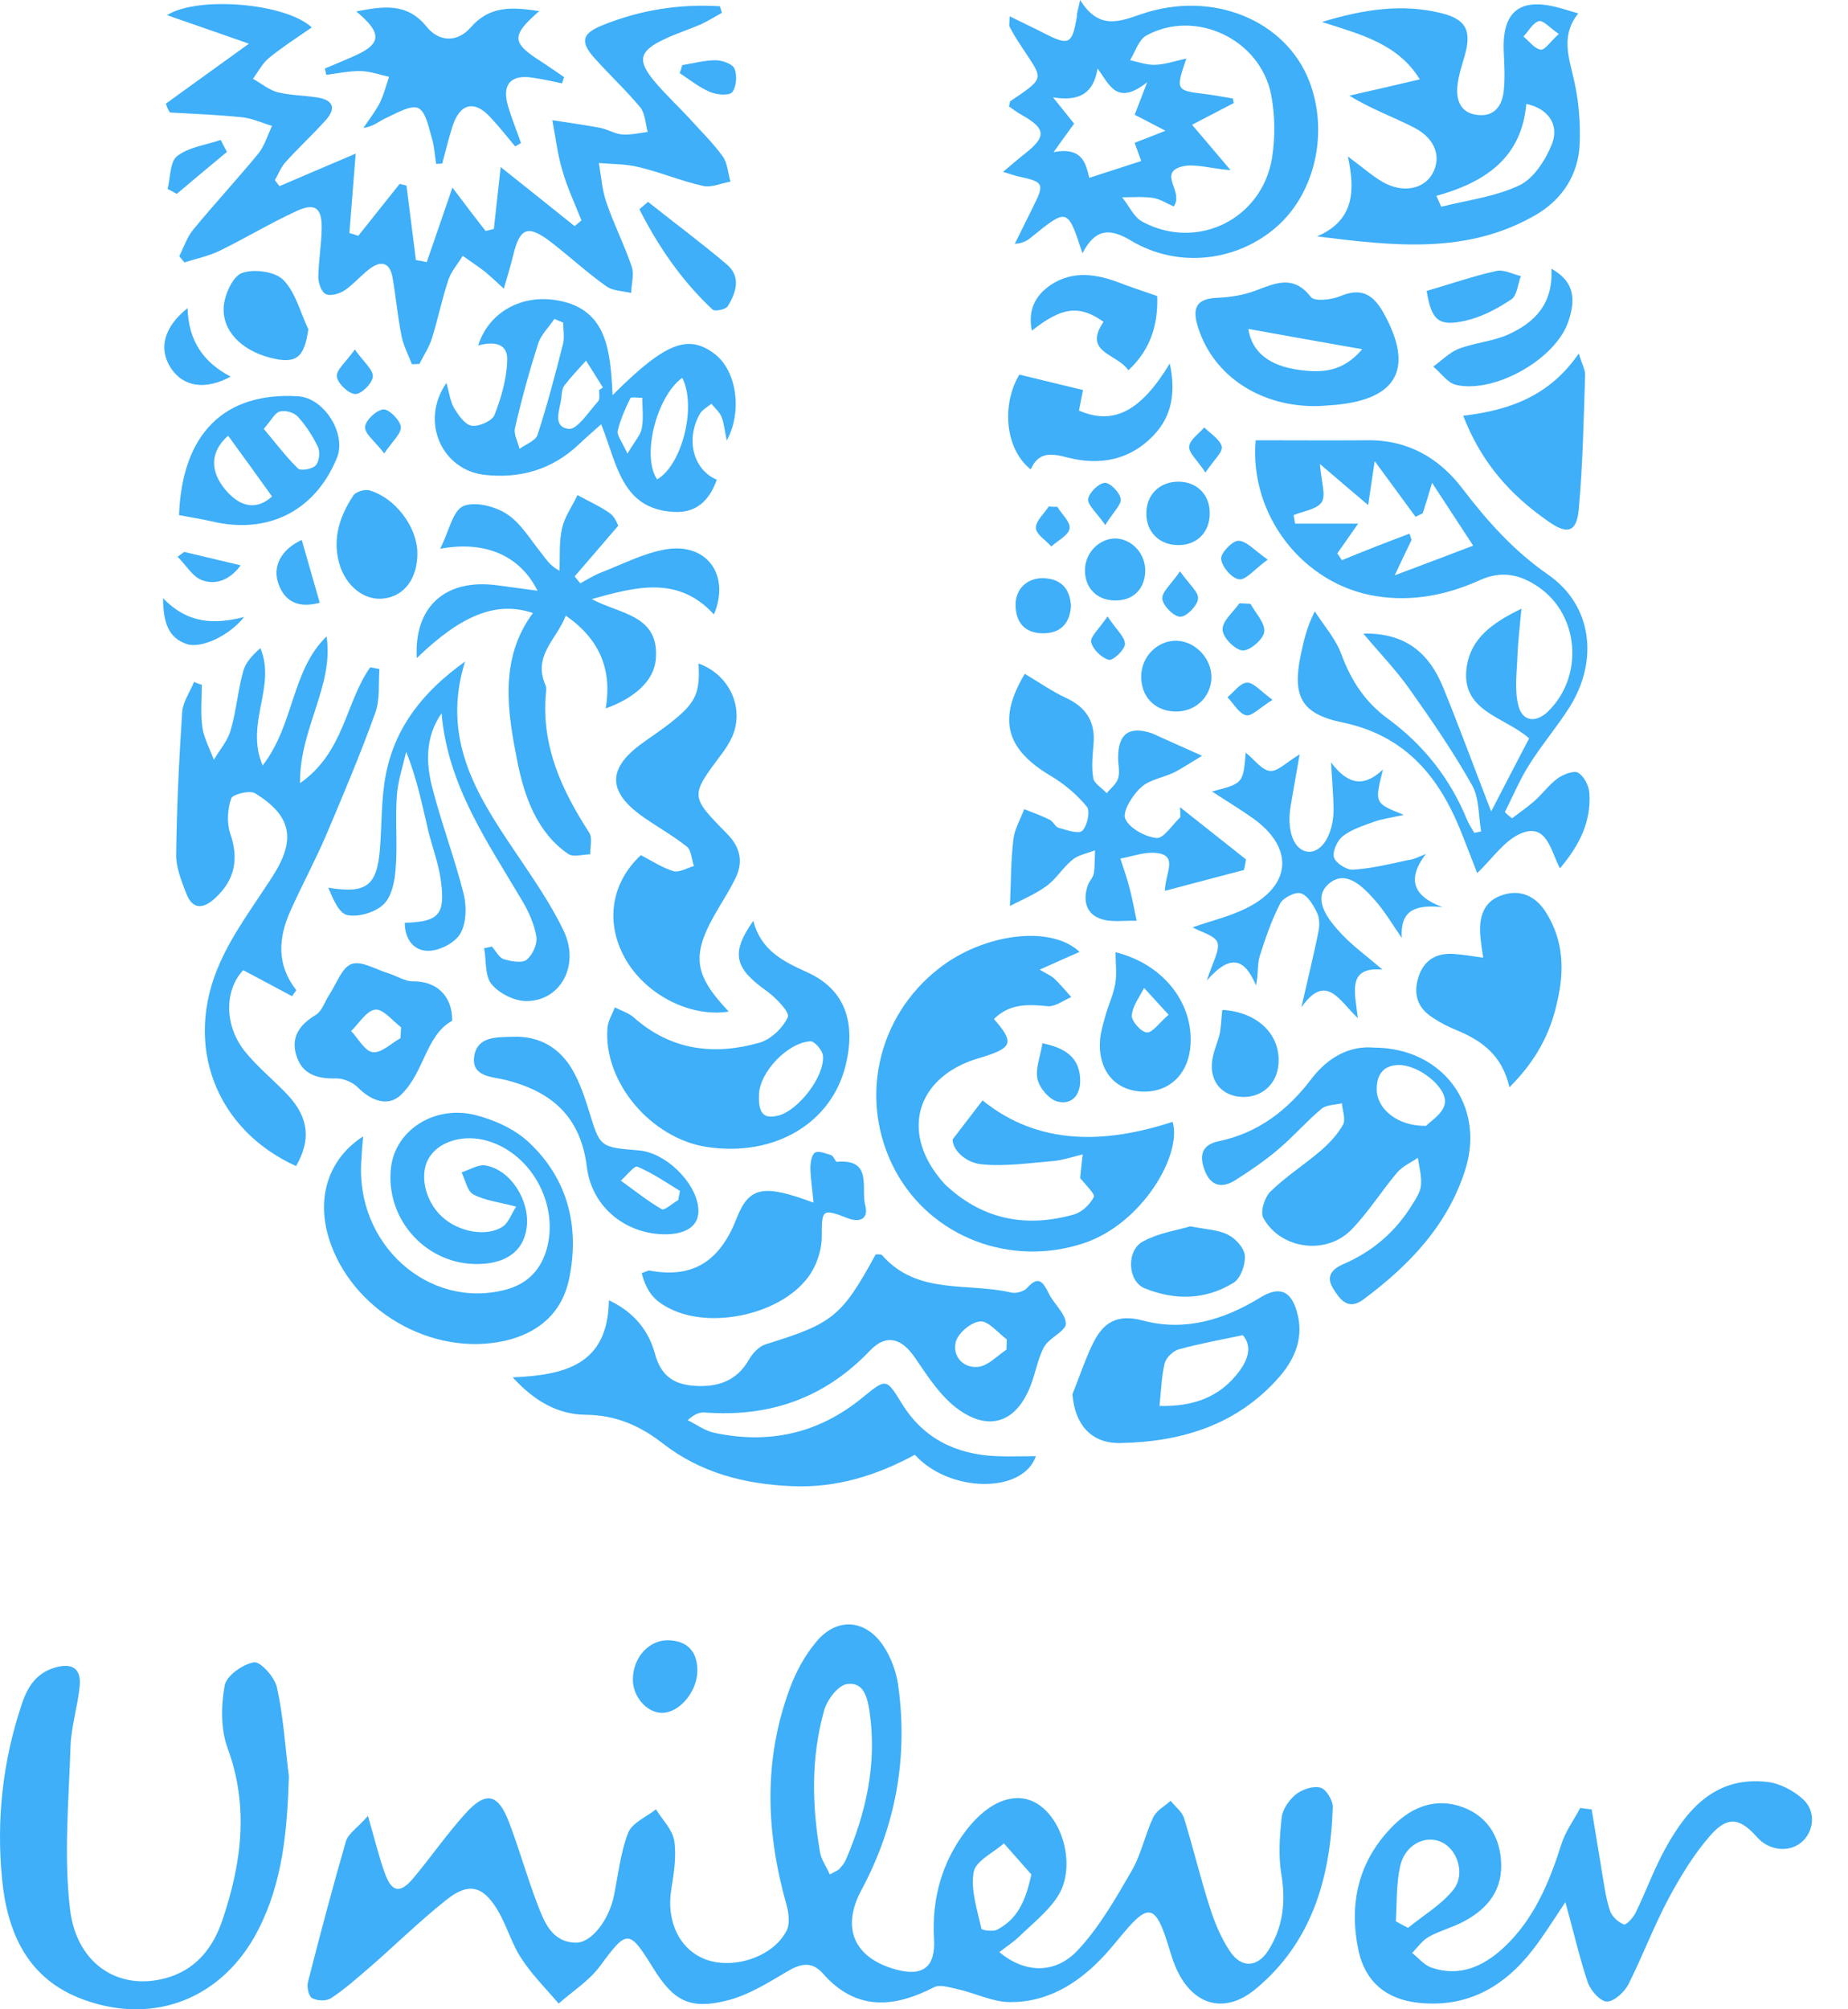 <?xml version="1.0" encoding="UTF-8"?>
<svg xmlns="http://www.w3.org/2000/svg" width="46" height="50" viewBox="0 0 46 50" fill="none">
  <path d="M9.159 45.188C9.337 45.8 9.436 46.226 9.586 46.631C9.756 47.093 9.962 47.121 10.282 46.745C10.729 46.212 11.12 45.643 11.582 45.132C12.087 44.57 12.392 44.627 12.662 45.324C12.925 46.006 13.117 46.709 13.38 47.391C13.55 47.832 13.735 48.329 14.332 48.343C14.723 48.35 15.163 47.775 15.284 47.164C15.39 46.638 15.447 46.091 15.639 45.601C15.739 45.359 16.094 45.21 16.328 45.025C16.485 45.281 16.741 45.53 16.783 45.807C16.84 46.19 16.776 46.61 16.712 47C16.577 47.796 16.904 48.514 17.572 48.762C18.268 49.018 19.256 48.691 19.582 48.038C19.668 47.867 19.632 47.59 19.575 47.391C19.064 45.586 19 43.789 19.661 42.013C19.81 41.608 20.03 41.203 20.307 40.869C20.819 40.236 21.544 40.286 21.991 40.961C22.176 41.238 22.304 41.586 22.354 41.913C22.609 43.718 22.304 45.43 21.437 47.043C20.933 47.988 21.267 48.727 22.304 49.011C22.979 49.196 23.291 48.94 23.249 48.251C23.192 47.256 23.441 46.34 24.052 45.544C24.641 44.776 25.345 44.549 25.871 44.919C26.51 45.366 26.773 46.531 26.318 47.206C26.07 47.583 25.693 47.874 25.366 48.194C25.217 48.336 25.046 48.443 24.876 48.578C25.494 49.096 26.254 49.139 26.823 48.535C27.363 47.959 27.768 47.249 28.166 46.56C28.407 46.148 28.5 45.657 28.706 45.224C28.784 45.053 28.99 44.947 29.139 44.812C29.253 44.954 29.423 45.082 29.473 45.245C29.7 45.977 29.878 46.73 30.112 47.455C30.233 47.839 30.389 48.215 30.61 48.549C30.894 48.983 31.299 48.968 31.576 48.528C31.938 47.952 32.009 47.327 31.896 46.645C31.818 46.183 31.853 45.7 31.903 45.231C31.924 45.025 32.088 44.791 32.251 44.656C32.414 44.528 32.684 44.435 32.869 44.485C33.011 44.521 33.182 44.805 33.175 44.975C33.118 46.723 32.656 48.336 31.256 49.494C30.453 50.162 29.636 49.878 29.245 48.904C29.146 48.656 29.082 48.393 28.99 48.137C28.755 47.469 28.563 47.427 28.102 47.945C27.86 48.215 27.64 48.514 27.384 48.77C26.773 49.395 26.034 49.828 25.146 49.821C24.712 49.821 24.286 49.601 23.846 49.501C23.647 49.459 23.398 49.373 23.249 49.452C22.24 49.97 21.302 50.041 20.485 49.111C20.194 48.784 19.909 48.869 19.568 49.075C19.099 49.352 18.609 49.658 18.083 49.785C17.167 50.013 16.762 49.785 16.264 48.983C15.653 47.995 15.611 48.009 14.929 48.933C14.659 49.295 14.254 49.551 13.905 49.857C13.593 49.487 13.245 49.146 12.982 48.741C12.74 48.379 12.62 47.931 12.399 47.554C12.023 46.915 11.66 46.83 11.092 47.292C10.431 47.817 9.827 48.414 9.188 48.968C8.882 49.231 8.577 49.501 8.243 49.722C8.129 49.8 7.895 49.793 7.767 49.722C7.681 49.672 7.632 49.437 7.667 49.317C7.966 48.144 8.278 46.972 8.612 45.814C8.676 45.622 8.896 45.487 9.159 45.188ZM20.655 46.645C20.805 46.56 20.861 46.546 20.897 46.503C20.961 46.432 21.025 46.354 21.06 46.269C21.558 45.103 21.828 43.903 21.65 42.631C21.6 42.282 21.522 41.849 21.089 41.906C20.861 41.934 20.584 42.304 20.513 42.567C20.186 43.732 20.208 44.919 20.414 46.105C20.449 46.283 20.563 46.439 20.655 46.645ZM25.672 46.645C25.444 46.389 25.217 46.126 24.989 45.871C24.727 46.105 24.279 46.311 24.236 46.588C24.158 47.036 24.329 47.533 24.428 47.995C24.435 48.031 24.712 48.073 24.812 48.023C25.323 47.761 25.529 47.313 25.672 46.645Z" fill="#3EAFF8"></path>
  <path d="M4.129 2.579C4.761 2.124 5.394 1.663 6.197 1.087C5.429 0.817 4.825 0.611 4.157 0.377C4.932 -0.107 7.113 0.078 7.76 0.682C7.39 0.938 7.028 1.172 6.694 1.442C6.53 1.577 6.424 1.791 6.296 1.961C6.502 2.075 6.694 2.238 6.907 2.295C7.22 2.373 7.554 2.373 7.88 2.423C8.278 2.48 8.392 2.679 8.101 2.998C7.781 3.354 7.426 3.68 7.106 4.036C6.992 4.164 6.928 4.334 6.843 4.483C6.879 4.533 6.921 4.583 6.957 4.633C7.539 4.384 8.115 4.135 8.854 3.823C8.797 4.562 8.747 5.18 8.697 5.798C8.769 5.819 8.84 5.84 8.918 5.869C9.259 5.435 9.607 5.009 9.948 4.576C10.005 4.59 10.062 4.604 10.118 4.618C10.197 5.237 10.275 5.855 10.353 6.473C10.445 6.487 10.531 6.501 10.623 6.523C10.822 5.94 11.021 5.364 11.262 4.668C11.582 5.094 11.831 5.421 12.087 5.748C12.158 5.734 12.222 5.713 12.293 5.698C12.342 5.244 12.392 4.796 12.463 4.157C13.138 4.697 13.721 5.158 14.303 5.627C14.36 5.578 14.417 5.535 14.474 5.485C14.311 5.073 14.119 4.668 13.998 4.242C13.877 3.837 13.827 3.403 13.749 2.991C14.147 3.055 14.545 3.105 14.943 3.183C15.128 3.219 15.305 3.332 15.49 3.347C15.696 3.361 15.909 3.311 16.122 3.283C16.066 3.077 16.058 2.821 15.938 2.672C15.582 2.245 15.17 1.862 14.801 1.449C14.438 1.044 14.481 0.838 14.986 0.632C15.931 0.249 16.911 0.092 17.92 0.156C17.934 0.213 17.956 0.263 17.97 0.32C17.799 0.412 17.629 0.519 17.451 0.604C17.153 0.732 16.84 0.831 16.542 0.973C15.916 1.265 15.852 1.499 16.286 2.018C16.57 2.359 16.897 2.657 17.195 2.984C17.465 3.283 17.756 3.567 17.991 3.894C18.112 4.064 18.119 4.306 18.183 4.519C17.948 4.562 17.707 4.675 17.494 4.625C16.954 4.505 16.435 4.284 15.895 4.157C15.575 4.078 15.234 4.085 14.907 4.057C14.964 4.384 14.986 4.725 15.092 5.03C15.277 5.578 15.54 6.089 15.725 6.636C15.788 6.828 15.717 7.07 15.71 7.29C15.497 7.24 15.248 7.24 15.085 7.119C14.616 6.785 14.19 6.395 13.735 6.039C13.138 5.578 12.939 5.656 12.769 6.373C12.712 6.608 12.641 6.835 12.541 7.183C12.328 6.991 12.2 6.864 12.058 6.75C11.881 6.615 11.696 6.494 11.518 6.366C11.398 6.565 11.227 6.757 11.156 6.977C11 7.453 10.9 7.944 10.751 8.42C10.68 8.647 10.545 8.846 10.438 9.059C10.374 9.059 10.31 9.059 10.254 9.066C10.168 8.839 10.047 8.611 9.998 8.377C9.898 7.887 9.856 7.389 9.77 6.899C9.699 6.515 9.472 6.48 9.188 6.7C8.975 6.864 8.797 7.077 8.577 7.226C8.449 7.311 8.229 7.375 8.108 7.318C8.001 7.269 7.923 7.041 7.923 6.892C7.93 6.487 8.001 6.089 8.008 5.684C8.015 5.165 7.838 5.038 7.369 5.258C6.722 5.556 6.111 5.926 5.472 6.238C5.195 6.373 4.882 6.437 4.591 6.53C4.548 6.48 4.505 6.43 4.463 6.373C4.577 6.153 4.655 5.897 4.811 5.713C5.337 5.073 5.898 4.469 6.424 3.83C6.587 3.631 6.658 3.368 6.772 3.133C6.53 3.062 6.289 2.949 6.04 2.92C5.436 2.856 4.832 2.835 4.228 2.799C4.179 2.721 4.15 2.65 4.129 2.579Z" fill="#3EAFF8"></path>
  <path d="M15.156 32.357C15.796 32.655 16.151 33.131 16.3 33.678C16.456 34.261 16.797 34.46 17.323 34.488C17.877 34.517 18.339 34.361 18.638 33.842C18.73 33.678 18.893 33.501 19.064 33.451C20.734 32.932 20.947 32.769 21.799 31.213C21.849 31.22 21.927 31.206 21.956 31.234C22.83 32.236 24.087 31.909 25.174 32.165C25.295 32.193 25.487 32.137 25.565 32.051C25.842 31.739 25.956 31.888 26.098 32.172C26.226 32.442 26.524 32.684 26.531 32.939C26.531 33.124 26.119 33.288 25.991 33.515C25.828 33.813 25.778 34.169 25.65 34.488C25.309 35.369 24.649 35.632 23.874 35.085C23.427 34.773 23.1 34.261 22.78 33.792C22.446 33.302 22.069 33.181 21.657 33.607C20.528 34.794 19.156 35.27 17.543 35.149C17.423 35.142 17.295 35.178 17.117 35.341C17.337 35.447 17.543 35.604 17.778 35.654C19.135 35.945 20.371 35.675 21.458 34.787C22.062 34.297 22.055 34.289 22.446 34.922C22.986 35.803 23.803 36.194 24.805 36.236C25.125 36.25 25.444 36.236 25.785 36.236C25.459 37.181 23.625 37.146 22.773 36.201C21.828 36.712 20.826 37.032 19.71 36.982C18.524 36.932 17.43 36.648 16.485 35.909C15.916 35.469 15.319 35.213 14.581 35.206C13.884 35.199 13.302 34.865 12.762 34.275C14.041 34.218 15.135 33.977 15.156 32.357ZM25.053 33.586C25.053 33.501 25.061 33.416 25.061 33.33C24.84 33.167 24.606 32.868 24.4 32.883C24.172 32.897 23.839 33.181 23.789 33.401C23.704 33.749 23.981 34.062 24.364 34.012C24.606 33.977 24.826 33.735 25.053 33.586Z" fill="#3EAFF8"></path>
  <path d="M37.637 20.363C37.822 20.221 38.02 20.086 38.198 19.93C38.397 19.752 38.56 19.525 38.773 19.369C38.916 19.269 39.171 19.17 39.278 19.227C39.427 19.312 39.548 19.546 39.562 19.731C39.612 20.434 39.321 21.031 38.83 21.607C38.596 21.173 38.511 20.47 37.857 20.74C37.438 20.918 37.139 21.379 36.77 21.727C36.635 21.387 36.486 20.982 36.322 20.584C35.768 19.255 34.923 18.289 33.409 17.976C32.379 17.763 32.166 17.315 32.379 16.292C32.45 15.958 32.521 15.624 32.727 15.212C32.955 15.567 33.246 15.894 33.388 16.278C33.629 16.932 33.978 17.471 34.546 17.884C35.434 18.537 36.095 19.369 36.514 20.392C36.564 20.512 36.635 20.619 36.699 20.726C36.756 20.712 36.812 20.704 36.869 20.69C36.798 20.306 36.827 19.866 36.642 19.539C36.173 18.708 35.633 17.919 35.079 17.138C34.752 16.676 34.354 16.264 33.935 15.766C35.015 15.745 35.583 16.278 35.924 17.109C36.329 18.104 36.699 19.113 37.118 20.193C37.445 19.561 37.75 18.971 38.063 18.374C37.438 17.82 36.329 17.706 36.514 16.562C36.628 15.887 37.132 15.503 37.871 15.148C37.829 15.617 37.786 15.965 37.772 16.313C37.758 16.726 37.694 17.159 37.793 17.55C37.892 17.962 38.234 17.997 38.539 17.699C39.427 16.825 39.313 15.305 38.297 14.608C37.843 14.296 37.381 14.189 36.834 14.438C36.017 14.807 35.157 14.978 34.255 14.835C32.429 14.544 31.093 12.811 31.256 10.956C32.187 10.956 33.111 10.963 34.034 10.956C35.043 10.942 35.825 11.397 36.407 12.164C37.026 12.974 37.679 13.706 38.539 14.303C39.633 15.063 39.797 16.434 39.072 17.592C38.752 18.097 38.361 18.552 38.049 19.056C37.822 19.418 37.658 19.816 37.459 20.207C37.509 20.264 37.573 20.314 37.637 20.363ZM35.413 12.775C35.356 12.803 35.292 12.832 35.235 12.86C34.93 12.441 34.624 12.029 34.219 11.475C34.148 11.93 34.113 12.192 34.056 12.569C33.644 12.221 33.303 11.93 32.855 11.546C32.891 12.008 33.011 12.327 32.898 12.498C32.777 12.676 32.443 12.718 32.201 12.818C32.215 12.889 32.223 12.96 32.237 13.031C32.727 13.031 33.224 13.031 33.807 13.031C33.573 13.365 33.431 13.564 33.288 13.77C33.324 13.827 33.367 13.883 33.402 13.94C33.679 13.827 33.956 13.713 34.233 13.606C34.518 13.493 34.802 13.386 35.086 13.28C35.1 13.329 35.121 13.386 35.136 13.436C35.008 13.699 34.88 13.969 34.717 14.317C35.47 14.033 36.081 13.805 36.67 13.578C36.379 13.13 36.045 12.626 35.647 12.015C35.555 12.335 35.484 12.555 35.413 12.775Z" fill="#3EAFF8"></path>
  <path d="M26.887 0C27.356 0.76 27.874 0.533 28.421 0.348C30.176 -0.249 32.002 0.497 32.592 2.025C33.075 3.283 32.741 4.789 31.789 5.634C30.802 6.508 29.324 6.693 28.144 5.983C27.59 5.649 27.249 5.72 26.944 6.302C26.574 5.173 26.574 5.173 25.679 5.897C25.579 5.983 25.466 6.054 25.26 6.068C25.416 5.755 25.565 5.45 25.721 5.137C26.006 4.569 25.977 4.526 25.352 4.391C25.26 4.37 25.174 4.341 24.968 4.277C25.196 4.085 25.352 3.95 25.523 3.815C26.048 3.403 26.034 3.197 25.437 2.863C25.323 2.799 25.217 2.721 25.117 2.65C25.132 2.586 25.132 2.529 25.153 2.515C26.084 1.89 25.949 1.982 25.366 1.066C25.281 0.938 25.203 0.803 25.132 0.668C25.11 0.625 25.132 0.561 25.132 0.405C25.444 0.561 25.707 0.682 25.97 0.817C26.617 1.151 26.688 1.108 26.808 0.398C26.801 0.334 26.83 0.263 26.887 0ZM29.217 5.137C29.047 5.066 28.876 4.952 28.698 4.924C28.45 4.888 28.187 4.91 27.931 4.91C28.102 5.116 28.222 5.407 28.443 5.521C29.8 6.245 31.405 5.457 31.661 3.943C31.747 3.425 31.739 2.863 31.64 2.352C31.363 0.966 29.743 0.213 28.528 0.888C28.343 0.995 28.258 1.286 28.13 1.499C28.336 1.542 28.542 1.62 28.748 1.613C28.997 1.606 29.238 1.52 29.53 1.457C29.26 2.252 29.26 2.252 30.034 2.345C30.255 2.373 30.468 2.416 30.688 2.451C30.695 2.487 30.702 2.529 30.709 2.565C30.382 2.735 30.055 2.906 29.672 3.105C29.985 3.474 30.262 3.794 30.631 4.235C30.105 4.192 29.715 4.057 29.402 4.149C28.826 4.32 29.473 4.768 29.217 5.137ZM27.32 1.705C27.221 2.33 26.858 2.529 26.212 2.423C26.446 2.714 26.595 2.899 26.737 3.077C26.581 3.297 26.439 3.482 26.226 3.787C26.972 3.638 27.036 4.121 27.114 4.426C27.569 4.277 27.974 4.149 28.407 4.007C28.372 3.908 28.308 3.737 28.244 3.553C28.485 3.46 28.691 3.382 29.011 3.254C28.67 3.077 28.457 2.963 28.244 2.856C28.322 2.65 28.393 2.465 28.556 2.046C27.796 2.643 27.626 2.117 27.32 1.705Z" fill="#3EAFF8"></path>
  <path d="M5.024 17.038C5.024 17.393 4.989 17.756 5.038 18.104C5.081 18.381 5.223 18.637 5.323 18.907C5.465 18.665 5.671 18.431 5.742 18.168C5.884 17.692 5.919 17.187 6.054 16.704C6.111 16.484 6.289 16.299 6.481 16.129C6.886 17.088 6.09 17.997 6.538 19.049C7.333 18.019 7.248 16.69 8.129 15.837C8.314 17.074 7.454 18.125 7.468 19.489C8.577 18.715 8.598 17.472 9.216 16.605C9.294 16.619 9.365 16.633 9.444 16.647C9.415 17.017 9.465 17.415 9.337 17.749C8.975 18.758 8.555 19.752 8.136 20.74C7.859 21.394 7.518 22.019 7.227 22.672C6.928 23.34 6.879 24.008 7.376 24.641C7.34 24.69 7.305 24.74 7.269 24.79C6.872 24.577 6.474 24.364 6.054 24.143C5.593 24.626 5.564 25.515 6.111 26.183C6.424 26.566 6.822 26.886 7.163 27.248C7.689 27.817 7.745 28.364 7.369 29.017C5.379 28.115 4.555 26.019 5.472 23.966C5.813 23.198 6.332 22.516 6.786 21.806C7.369 20.896 7.269 20.306 6.346 19.738C6.211 19.66 5.792 19.767 5.756 19.866C5.664 20.129 5.642 20.47 5.728 20.733C5.948 21.365 5.855 21.898 5.344 22.36C5.038 22.637 4.783 22.623 4.633 22.225C4.52 21.927 4.385 21.6 4.385 21.287C4.399 20.101 4.456 18.914 4.534 17.735C4.548 17.472 4.726 17.223 4.832 16.967C4.896 17.003 4.96 17.024 5.024 17.038Z" fill="#3EAFF8"></path>
  <path d="M26.872 23.688C26.538 23.837 26.254 23.958 25.878 24.129C26.07 24.242 26.176 24.285 26.247 24.356C26.396 24.498 26.524 24.655 26.666 24.811C26.467 24.896 26.261 25.06 26.07 25.038C25.579 24.989 25.125 24.974 24.741 25.358C25.267 25.962 25.21 26.083 24.343 26.338C22.908 26.772 22.446 28.008 23.284 29.181C23.377 29.301 23.469 29.429 23.583 29.529C24.506 30.367 25.579 30.552 26.744 30.218C26.936 30.161 27.135 29.969 27.228 29.785C27.263 29.713 27.029 29.493 26.887 29.316C26.901 29.195 26.915 29.01 26.951 28.726C26.666 28.797 26.453 28.868 26.24 28.889C25.643 28.939 25.032 29.031 24.442 28.974C24.052 28.939 23.718 28.634 23.711 28.356C24.009 27.966 24.201 27.717 24.457 27.383C25.849 28.506 27.491 28.47 29.189 27.916C29.43 28.74 28.428 30.452 26.979 30.936C25.16 31.54 23.178 30.793 22.282 29.124C21.366 27.404 21.821 25.308 23.37 24.1C24.471 23.234 26.155 23.006 26.872 23.688Z" fill="#3EAFF8"></path>
  <path d="M7.191 44.208C7.149 45.537 7.042 46.83 6.424 48.031C5.557 49.715 3.866 50.404 2.09 49.764C0.69 49.26 0.178 48.095 0.051 46.752C-0.092 45.288 0.065 43.839 0.534 42.432C0.676 41.991 0.896 41.629 1.379 41.494C1.806 41.373 2.026 41.529 1.983 41.963C1.933 42.46 1.777 42.95 1.756 43.441C1.713 44.798 1.585 46.169 1.742 47.505C1.912 48.947 3.056 49.594 4.264 49.182C4.939 48.947 5.323 48.414 5.536 47.782C6.012 46.375 6.204 44.961 5.664 43.498C5.493 43.029 5.5 42.446 5.593 41.942C5.635 41.7 6.047 41.409 6.324 41.366C6.488 41.345 6.843 41.743 6.893 41.991C7.056 42.723 7.099 43.469 7.191 44.208Z" fill="#3EAFF8"></path>
  <path d="M38.965 47.334C38.66 47.789 38.432 48.158 38.169 48.499C37.445 49.444 36.514 49.977 35.278 49.835C34.503 49.743 33.992 49.317 33.821 48.563C33.565 47.377 33.807 46.304 34.681 45.43C35.164 44.947 35.761 44.727 36.422 44.975C36.983 45.188 37.303 45.643 37.36 46.254C37.431 47.007 37.047 47.498 36.415 47.825C36.145 47.967 35.839 48.045 35.569 48.194C35.406 48.286 35.285 48.457 35.15 48.599C35.306 48.72 35.448 48.897 35.626 48.961C36.322 49.203 36.912 48.94 37.416 48.478C38.177 47.775 38.56 46.858 38.866 45.892C38.965 45.572 39.178 45.288 39.335 44.99C39.427 45.004 39.527 45.018 39.619 45.025C39.711 45.572 39.797 46.119 39.889 46.666C39.939 46.965 39.981 47.277 40.081 47.562C40.131 47.697 40.287 47.839 40.422 47.889C40.479 47.91 40.656 47.718 40.713 47.597C40.976 47.064 41.175 46.496 41.466 45.977C42.013 44.99 42.724 44.194 43.996 44.343C44.308 44.379 44.657 44.563 44.891 44.783C45.218 45.089 45.147 45.601 44.827 45.856C44.514 46.105 44.031 46.048 43.74 45.721C43.314 45.238 43.008 45.181 42.575 45.672C42.163 46.141 41.829 46.695 41.53 47.249C41.161 47.945 40.884 48.684 40.529 49.388C40.429 49.58 40.166 49.814 39.996 49.807C39.825 49.8 39.591 49.53 39.52 49.324C39.313 48.706 39.171 48.073 38.965 47.334ZM34.745 47.81C34.844 47.867 34.951 47.924 35.05 47.974C35.427 47.661 35.875 47.405 36.173 47.029C36.486 46.645 36.28 46.027 35.889 45.842C35.484 45.65 34.972 45.899 34.852 46.439C34.752 46.887 34.773 47.356 34.745 47.81Z" fill="#3EAFF8"></path>
  <path d="M32.784 5.883C33.693 5.492 33.743 4.775 33.551 3.894C33.907 4.156 34.155 4.377 34.425 4.533C34.916 4.81 35.434 4.711 35.654 4.327C35.882 3.922 35.74 3.46 35.214 3.183C34.695 2.913 34.141 2.721 33.587 2.38C34.148 2.252 34.709 2.124 35.342 1.975C34.802 1.101 33.914 0.867 32.905 0.547C33.985 0.22 34.923 0.092 35.875 0.327C36.507 0.483 36.635 0.774 36.457 1.393C36.386 1.634 36.308 1.876 36.28 2.117C36.237 2.501 36.358 2.828 36.805 2.863C37.218 2.899 37.395 2.608 37.431 2.259C37.466 1.94 37.445 1.606 37.431 1.279C37.388 0.291 37.829 -0.064 38.774 0.185C38.916 0.22 39.065 0.27 39.285 0.334C38.845 0.888 39.051 1.421 39.179 1.989C39.299 2.508 39.342 3.055 39.321 3.588C39.285 4.348 38.894 4.952 38.248 5.336C36.528 6.345 34.681 6.117 32.784 5.883ZM35.754 4.874C35.797 4.966 35.832 5.052 35.875 5.144C36.528 4.981 37.225 4.895 37.822 4.611C38.177 4.441 38.475 3.979 38.632 3.581C38.823 3.091 38.518 2.693 37.992 2.586C37.878 3.929 36.962 4.54 35.754 4.874ZM38.802 0.845C38.582 0.696 38.411 0.497 38.305 0.526C38.155 0.568 38.049 0.774 37.921 0.909C38.063 1.023 38.198 1.215 38.354 1.236C38.461 1.243 38.603 1.023 38.802 0.845Z" fill="#3EAFF8"></path>
  <path d="M10.374 16.377C10.303 15.091 11.092 14.388 12.385 14.566C12.705 14.608 13.017 14.651 13.38 14.7C12.954 13.841 12.094 13.443 10.957 13.656C11.177 13.216 11.27 12.718 11.525 12.597C11.809 12.47 12.321 12.597 12.612 12.789C12.968 13.017 13.202 13.429 13.479 13.77C13.593 13.912 13.685 14.075 13.927 14.203C13.941 13.848 13.913 13.486 13.991 13.145C14.055 12.853 14.247 12.597 14.374 12.32C14.645 12.47 14.936 12.597 15.184 12.775C15.312 12.867 15.369 13.045 15.39 13.081C14.993 13.542 14.645 13.947 14.303 14.345C14.353 14.402 14.396 14.459 14.445 14.516C14.616 14.423 14.78 14.317 14.964 14.246C15.497 14.04 16.023 13.763 16.577 13.67C17.593 13.5 18.183 14.31 17.771 15.29C16.875 14.31 15.817 14.608 14.73 14.907C15.405 15.283 16.442 15.29 16.321 16.434C16.265 16.946 15.796 17.372 15.078 17.628C15.234 16.683 14.95 15.923 14.083 15.319C13.863 15.908 13.252 16.313 13.579 17.052C13.607 17.116 13.593 17.201 13.586 17.28C13.479 18.573 13.984 19.667 14.666 20.719C14.751 20.846 14.687 21.074 14.694 21.259C14.509 21.259 14.275 21.337 14.147 21.252C13.351 20.712 13.046 19.781 12.882 18.971C12.641 17.749 12.406 16.413 13.266 15.255C12.364 14.949 11.49 15.297 10.374 16.377Z" fill="#3EAFF8"></path>
  <path d="M12.847 30.026C12.421 29.913 12.072 29.877 11.781 29.721C11.632 29.642 11.582 29.365 11.49 29.174C11.689 29.11 11.909 28.968 12.094 29.003C12.719 29.117 13.195 29.884 13.11 30.545C13.032 31.156 12.563 31.476 11.795 31.454C10.538 31.412 9.579 30.282 9.735 29.038C9.849 28.129 10.801 27.497 11.824 27.745C12.307 27.866 12.826 28.101 13.181 28.442C14.14 29.351 14.431 30.531 14.168 31.817C13.991 32.676 13.401 33.174 12.563 33.366C10.737 33.771 8.74 32.598 8.186 30.815C7.873 29.799 8.172 28.84 9.039 28.278C9.017 28.513 9.003 28.69 8.996 28.861C8.832 30.957 10.666 32.598 12.584 32.094C13.088 31.959 13.422 31.653 13.586 31.156C13.962 29.998 13.209 28.634 12.03 28.363C11.454 28.236 10.879 28.435 10.659 28.847C10.438 29.252 10.588 29.891 10.992 30.268C11.412 30.666 12.136 30.794 12.534 30.509C12.662 30.41 12.733 30.204 12.847 30.026Z" fill="#3EAFF8"></path>
  <path d="M34.191 26.069C35.903 26.069 36.969 27.504 36.479 29.088C36.045 30.481 35.079 31.49 33.928 32.343C33.558 32.613 33.359 32.343 33.189 32.073C32.997 31.767 33.146 31.582 33.445 31.454C34.169 31.142 34.745 30.645 35.157 29.97C35.249 29.82 35.356 29.664 35.37 29.501C35.392 29.273 35.328 29.046 35.292 28.811C35.121 28.932 34.916 29.017 34.781 29.174C34.383 29.643 34.056 30.176 33.629 30.609C33.004 31.241 31.875 31.085 31.448 30.311C31.363 30.161 31.477 29.792 31.626 29.65C32.01 29.273 32.471 28.982 32.876 28.634C33.09 28.449 33.295 28.229 33.431 27.987C33.502 27.852 33.416 27.632 33.402 27.454C33.232 27.497 33.018 27.49 32.898 27.589C32.514 27.909 32.187 28.293 31.803 28.613C31.47 28.897 31.1 29.145 30.73 29.38C30.425 29.564 30.148 29.529 29.992 29.138C29.849 28.769 29.899 28.492 30.333 28.399C31.327 28.193 32.066 27.618 32.663 26.822C33.082 26.289 33.615 26.019 34.191 26.069ZM35.498 28.016C35.598 27.909 35.903 27.724 35.96 27.483C36.059 27.078 35.306 26.481 34.795 26.502C34.411 26.516 34.262 26.772 34.269 27.12C34.276 27.589 34.781 28.03 35.498 28.016Z" fill="#3EAFF8"></path>
  <path d="M15.248 9.833C16.563 8.519 17.131 8.306 17.792 8.81C18.332 9.222 18.488 10.231 18.09 10.963C18.041 10.736 18.027 10.544 17.963 10.381C17.913 10.253 17.792 10.153 17.707 10.047C17.607 10.132 17.48 10.196 17.423 10.295C17.06 10.928 17.252 11.688 17.842 11.937C17.664 12.441 17.345 12.768 16.783 12.739C15.462 12.675 15.362 11.539 14.964 10.558C14.751 10.75 14.566 10.906 14.396 11.07C13.735 11.688 12.946 11.915 12.058 11.816C11 11.695 10.445 10.487 11.113 9.528C11.184 9.777 11.206 9.983 11.298 10.146C11.405 10.324 11.568 10.565 11.739 10.594C11.916 10.622 12.243 10.48 12.307 10.331C12.477 9.897 12.612 9.428 12.627 8.967C12.641 8.519 12.264 8.498 11.902 8.597C12.143 7.83 12.889 7.347 13.778 7.46C15.114 7.638 15.192 8.704 15.248 9.833ZM14.019 8.029C13.948 8 13.87 7.965 13.799 7.936C13.664 8.142 13.465 8.327 13.394 8.555C13.174 9.244 12.982 9.94 12.819 10.651C12.783 10.807 12.889 10.992 12.932 11.169C13.088 11.056 13.33 10.97 13.38 10.821C13.621 10.082 13.82 9.322 14.012 8.569C14.055 8.398 14.019 8.214 14.019 8.029ZM16.357 11.93C16.982 11.567 17.345 10.111 16.982 9.4C16.335 9.876 15.966 11.354 16.357 11.93ZM14.915 9.706C14.943 9.684 14.979 9.663 15.007 9.642C14.865 9.421 14.73 9.194 14.588 8.974C14.41 9.173 14.218 9.372 14.055 9.585C13.998 9.656 13.984 9.762 13.977 9.862C13.955 10.16 13.721 10.615 14.154 10.672C14.367 10.7 14.652 10.246 14.886 9.99C14.943 9.933 14.907 9.805 14.915 9.706ZM15.618 11.29C15.796 10.985 15.938 10.835 15.973 10.672C16.023 10.423 15.987 10.153 15.987 9.897C15.881 9.905 15.71 9.869 15.689 9.912C15.561 10.175 15.44 10.444 15.376 10.722C15.355 10.842 15.483 10.985 15.618 11.29Z" fill="#3EAFF8"></path>
  <path d="M18.14 25.173C17.138 25.33 15.98 24.704 15.504 23.745C15.071 22.878 15.241 21.941 15.952 21.28C16.215 21.415 16.478 21.592 16.762 21.678C16.904 21.72 17.103 21.599 17.273 21.55C17.216 21.386 17.209 21.159 17.096 21.067C16.719 20.768 16.293 20.541 15.909 20.257C15.142 19.674 15.149 19.134 15.909 18.551C16.186 18.345 16.478 18.161 16.748 17.94C17.323 17.479 17.43 17.23 17.387 16.512C18.154 16.782 18.538 17.613 18.226 18.331C18.154 18.487 18.062 18.637 17.956 18.772C17.181 19.809 17.174 19.809 18.09 20.74C18.431 21.081 18.517 21.457 18.289 21.891C18.169 22.132 18.026 22.36 17.892 22.587C17.195 23.745 17.245 24.228 18.14 25.173Z" fill="#3EAFF8"></path>
  <path d="M25.139 22.544C25.167 21.962 25.16 21.422 25.224 20.896C25.252 20.633 25.402 20.385 25.494 20.136C25.707 20.221 25.934 20.299 26.141 20.406C26.219 20.448 26.268 20.576 26.347 20.598C26.546 20.655 26.844 20.761 26.936 20.676C27.064 20.562 27.142 20.186 27.057 20.079C26.816 19.781 26.496 19.511 26.162 19.312C25.032 18.644 24.833 17.898 25.508 16.768C25.849 16.967 26.176 17.201 26.531 17.365C27.036 17.599 27.263 17.955 27.221 18.502C27.199 18.786 27.164 19.084 27.213 19.361C27.235 19.503 27.434 19.61 27.547 19.738C27.647 19.617 27.789 19.511 27.832 19.369C27.881 19.212 27.832 19.027 27.832 18.857C27.832 18.26 28.102 18.061 28.67 18.246C28.727 18.267 28.777 18.296 28.826 18.317C29.153 18.466 29.48 18.608 29.921 18.807C29.636 18.978 29.437 19.113 29.231 19.219C28.954 19.354 28.613 19.397 28.4 19.596C28.187 19.788 27.938 20.193 28.009 20.37C28.109 20.612 28.507 20.825 28.791 20.854C28.968 20.868 29.182 20.52 29.381 20.335C29.381 20.25 29.381 20.171 29.373 20.086C29.921 20.52 30.468 20.953 31.015 21.386C31 21.472 30.986 21.564 30.965 21.649C30.333 21.813 29.7 21.983 28.997 22.168C29.004 21.713 29.352 21.266 28.748 21.223C28.464 21.202 28.173 21.315 27.888 21.365C27.967 21.607 28.052 21.848 28.116 22.097C28.187 22.367 28.237 22.637 28.293 22.914C27.988 22.9 27.647 22.964 27.377 22.857C27.029 22.729 26.951 22.388 27.078 22.033C27.114 21.926 27.213 21.834 27.228 21.727C27.256 21.543 27.249 21.351 27.256 21.159C27.064 21.237 26.837 21.273 26.688 21.401C26.453 21.592 26.29 21.877 26.041 22.054C25.757 22.26 25.395 22.41 25.139 22.544Z" fill="#3EAFF8"></path>
  <path d="M18.751 22.914C18.936 23.639 19.476 23.916 20.073 24.186C21.004 24.598 21.316 25.394 21.053 26.495C20.705 27.952 19.277 28.797 17.593 28.541C16.201 28.328 15.014 26.921 15.121 25.578C15.135 25.401 15.241 25.238 15.305 25.067C15.462 25.152 15.646 25.202 15.781 25.323C16.705 26.14 17.778 26.268 18.901 25.948C19.185 25.87 19.49 25.578 19.611 25.308C19.661 25.188 19.313 24.825 19.085 24.662C18.282 24.093 18.183 23.717 18.751 22.914ZM18.893 27.227C18.872 27.71 19.007 27.852 19.377 27.76C19.874 27.632 20.535 26.779 20.485 26.268C20.471 26.133 20.272 25.905 20.172 25.912C19.597 25.948 18.915 26.68 18.893 27.227Z" fill="#3EAFF8"></path>
  <path d="M35.491 21.251C35.029 21.862 35.15 22.289 35.903 22.573C35.292 22.516 34.844 22.601 34.894 23.34C34.667 23.02 34.475 22.68 34.212 22.388C33.921 22.061 33.509 21.642 33.096 21.976C32.663 22.324 33.011 22.814 33.295 23.134C33.615 23.504 34.02 23.788 34.411 24.129C33.53 24.051 33.722 24.676 33.8 25.337C33.331 24.896 33.011 24.193 32.393 25.067C32.556 24.356 32.699 23.774 32.819 23.184C32.848 23.042 32.848 22.857 32.791 22.729C32.699 22.537 32.564 22.296 32.386 22.232C32.251 22.182 31.945 22.338 31.867 22.48C31.654 22.893 31.498 23.347 31.356 23.795C31.292 24.001 31.327 24.243 31.263 24.52C31 23.894 30.659 23.688 30.041 24.399C30.191 23.923 30.368 23.653 30.304 23.454C30.247 23.283 29.921 23.205 29.686 23.077C30.141 22.914 30.61 22.807 31.022 22.601C32.151 22.04 32.215 21.102 31.199 20.37C30.88 20.143 30.546 19.944 30.169 19.695C30.944 19.496 30.944 19.496 31.008 18.729C31.228 18.907 31.405 19.162 31.611 19.184C31.803 19.205 32.017 18.971 32.35 18.772C32.265 19.269 32.194 19.653 32.13 20.036C32.017 20.669 32.208 21.173 32.571 21.195C32.919 21.216 33.203 20.733 33.196 20.107C33.189 19.788 33.16 19.468 33.132 18.971C33.565 19.553 33.97 19.582 34.425 19.148C34.212 19.987 34.212 19.987 34.944 20.278C34.624 20.349 34.404 20.377 34.205 20.448C33.935 20.548 33.651 20.633 33.43 20.804C33.288 20.91 33.168 21.18 33.203 21.329C33.239 21.472 33.516 21.649 33.672 21.642C34.127 21.614 34.574 21.507 35.022 21.408C35.193 21.393 35.342 21.308 35.491 21.251Z" fill="#3EAFF8"></path>
  <path d="M12.243 23.554C12.342 23.66 12.421 23.831 12.534 23.866C12.712 23.923 12.989 23.973 13.103 23.887C13.252 23.774 13.38 23.497 13.351 23.312C13.302 22.999 13.16 22.687 12.996 22.41C12.129 20.946 11.142 19.539 10.992 17.749C10.573 18.353 10.602 19.013 10.772 19.646C11 20.52 11.319 21.365 11.54 22.239C11.618 22.552 11.611 22.964 11.461 23.227C11.334 23.454 10.957 23.653 10.68 23.66C10.31 23.674 10.076 23.383 10.076 22.964C10.928 22.935 11.092 22.765 10.971 21.891C10.914 21.479 10.758 21.074 10.659 20.669C10.509 20.029 10.381 19.383 10.111 18.708C10.026 19.077 9.898 19.447 9.877 19.823C9.834 20.413 9.898 21.017 9.849 21.607C9.827 21.919 9.756 22.303 9.55 22.502C9.344 22.701 8.932 22.829 8.648 22.772C8.435 22.729 8.285 22.36 8.172 22.09C9.117 22.246 9.387 22.047 9.458 21.116C9.508 20.484 9.486 19.845 9.614 19.227C9.849 18.09 10.516 17.223 11.575 16.463C10.985 18.36 11.845 19.745 12.769 21.116C13.216 21.784 13.692 22.452 14.034 23.17C14.438 24.03 13.948 24.911 13.103 24.911C12.804 24.911 12.421 24.719 12.236 24.491C12.065 24.285 12.108 23.902 12.051 23.596C12.129 23.582 12.186 23.568 12.243 23.554Z" fill="#3EAFF8"></path>
  <path d="M26.695 34.694C26.865 34.275 27.007 33.835 27.206 33.43C27.455 32.925 27.789 32.684 28.45 32.861C29.48 33.138 30.46 32.847 31.363 32.293C31.846 31.994 32.137 32.115 32.286 32.655C32.457 33.273 32.244 33.799 31.853 34.254C30.809 35.455 29.416 35.881 27.888 35.909C27.149 35.924 26.752 35.433 26.695 34.694ZM30.936 33.224C30.368 33.344 29.849 33.437 29.338 33.579C29.196 33.621 29.025 33.785 28.99 33.927C28.912 34.254 28.904 34.595 28.862 34.986C29.693 35.007 30.368 34.773 30.851 34.119C31.05 33.849 31.185 33.515 30.936 33.224Z" fill="#3EAFF8"></path>
  <path d="M13.422 0.277C12.712 0.895 12.733 1.066 13.486 1.542C13.671 1.663 13.856 1.791 14.041 1.919C14.026 1.968 14.005 2.018 13.991 2.075C13.749 2.025 13.508 1.968 13.259 1.933C12.719 1.848 12.492 2.096 12.641 2.622C12.733 2.942 12.861 3.247 12.968 3.56C12.918 3.588 12.868 3.617 12.826 3.645C12.627 3.411 12.435 3.162 12.222 2.935C11.817 2.48 11.447 2.565 11.262 3.148C11.163 3.453 11.092 3.766 11.007 4.071C10.957 4.071 10.907 4.079 10.857 4.079C10.822 3.872 10.815 3.666 10.758 3.467C10.673 3.19 10.609 2.792 10.417 2.693C10.232 2.601 9.877 2.814 9.614 2.935C9.444 3.006 9.309 3.148 9.046 3.183C9.181 2.984 9.33 2.792 9.444 2.579C9.55 2.373 9.607 2.139 9.685 1.911C9.451 1.862 9.223 1.776 8.989 1.769C8.698 1.762 8.413 1.826 8.122 1.862C8.108 1.812 8.101 1.762 8.086 1.705C8.307 1.613 8.527 1.521 8.74 1.428C9.5 1.109 9.543 0.846 8.868 0.284C9.536 0.157 10.126 0.057 10.616 0.661C10.928 1.052 11.39 1.059 11.717 0.682C12.186 0.142 12.74 0.171 13.422 0.277Z" fill="#3EAFF8"></path>
  <path d="M32.834 10.104C31.398 10.146 30.212 9.365 29.828 8.164C29.679 7.709 29.736 7.432 30.297 7.411C30.617 7.397 30.951 7.347 31.249 7.233C31.747 7.048 32.194 6.828 32.628 7.389C32.72 7.51 33.146 7.46 33.367 7.368C33.892 7.148 34.184 7.333 34.439 7.787C35.2 9.152 34.795 9.933 33.239 10.075C33.082 10.089 32.933 10.097 32.834 10.104ZM31.072 8.185C31.164 8.768 31.597 9.109 32.358 9.208C32.905 9.279 33.431 9.258 33.907 8.69C32.883 8.512 31.988 8.349 31.072 8.185Z" fill="#3EAFF8"></path>
  <path d="M37.573 27.056C37.388 26.253 36.883 25.898 36.273 25.642C36.059 25.557 35.853 25.451 35.661 25.323C35.292 25.088 35.171 24.747 35.306 24.321C35.441 23.887 35.754 23.71 36.187 23.738C36.415 23.753 36.642 23.795 36.919 23.831C36.891 23.639 36.862 23.461 36.848 23.284C36.812 22.85 36.912 22.452 37.352 22.289C37.828 22.111 38.226 22.289 38.489 22.715C38.923 23.411 38.944 24.165 38.759 24.939C38.589 25.728 38.226 26.403 37.573 27.056Z" fill="#3EAFF8"></path>
  <path d="M15.973 31.682C16.066 31.653 16.122 31.611 16.172 31.618C17.28 31.824 17.934 31.355 18.339 30.31C18.652 29.515 19.021 29.472 20.25 29.927C20.222 29.607 20.179 29.344 20.172 29.074C20.172 28.939 20.201 28.74 20.286 28.683C20.371 28.627 20.556 28.705 20.691 28.747C20.755 28.769 20.79 28.911 20.833 28.911C21.735 28.832 21.423 29.572 21.537 29.991C21.622 30.303 21.437 30.445 21.089 30.31C20.456 30.062 20.456 30.111 20.456 30.765C20.456 31.12 20.314 31.532 20.094 31.81C19.412 32.691 17.799 33.053 16.776 32.612C16.314 32.406 16.108 32.186 15.973 31.682Z" fill="#3EAFF8"></path>
  <path d="M11.255 25.401C10.595 25.763 10.559 26.701 9.976 27.248C9.657 27.554 9.23 27.39 8.904 27.056C8.776 26.929 8.541 26.829 8.356 26.836C7.88 26.85 7.504 26.723 7.369 26.239C7.241 25.785 7.475 25.486 7.866 25.252C8.022 25.152 8.086 24.918 8.2 24.747C8.378 24.477 8.513 24.072 8.754 23.987C9.003 23.902 9.358 24.129 9.671 24.221C9.877 24.285 10.09 24.428 10.289 24.421C10.829 24.413 11.262 24.747 11.255 25.401ZM9.969 25.834C9.976 25.742 9.976 25.657 9.984 25.564C9.77 25.401 9.536 25.103 9.344 25.124C9.124 25.145 8.939 25.465 8.74 25.657C8.918 25.841 9.081 26.161 9.28 26.183C9.493 26.211 9.735 25.962 9.969 25.834Z" fill="#3EAFF8"></path>
  <path d="M36.422 10.345C37.63 10.203 38.589 9.826 39.299 8.796C39.377 9.066 39.463 9.201 39.456 9.336C39.42 10.444 39.399 11.56 39.299 12.661C39.249 13.244 39.022 13.315 38.539 12.974C37.608 12.327 36.876 11.524 36.422 10.345Z" fill="#3EAFF8"></path>
  <path d="M4.456 12.818C4.534 10.779 5.593 9.748 7.426 9.862C8.072 9.905 8.634 10.8 8.385 11.397C7.845 12.718 6.665 13.308 5.273 12.974C5.017 12.917 4.754 12.875 4.456 12.818ZM5.678 10.842C5.237 11.233 5.209 11.716 5.621 12.2C6.005 12.647 6.403 12.683 6.772 12.356C6.417 11.858 6.062 11.368 5.678 10.842ZM6.566 10.672C6.864 11.027 7.12 11.368 7.419 11.66C7.49 11.723 7.774 11.674 7.859 11.581C7.944 11.489 7.973 11.255 7.916 11.127C7.788 10.857 7.618 10.594 7.419 10.374C7.326 10.267 7.106 10.203 6.971 10.239C6.843 10.267 6.758 10.452 6.566 10.672Z" fill="#3EAFF8"></path>
  <path d="M16.577 30.715C15.604 30.723 14.737 30.062 14.609 29.046C14.453 27.781 13.735 27.163 12.577 26.872C12.257 26.793 11.731 26.8 11.803 26.289C11.881 25.777 12.378 25.813 12.776 25.799C13.43 25.777 13.934 26.076 14.254 26.63C14.431 26.943 14.552 27.291 14.659 27.639C14.936 28.548 14.929 28.548 15.895 28.627C16.556 28.676 17.309 29.401 17.38 30.047C17.43 30.467 17.131 30.708 16.577 30.715ZM16.883 29.863C16.897 29.785 16.911 29.714 16.925 29.635C16.577 29.422 16.236 29.188 15.867 29.032C15.796 28.996 15.597 29.252 15.454 29.38C15.789 29.621 16.115 29.884 16.471 30.09C16.535 30.133 16.733 29.948 16.883 29.863Z" fill="#3EAFF8"></path>
  <path d="M25.373 9.322C25.92 9.457 26.411 9.571 26.958 9.706C26.929 9.841 26.894 10.033 26.858 10.217C27.711 10.587 28.393 10.246 29.118 9.045C29.267 9.748 29.182 10.345 28.713 10.835C28.13 11.447 27.384 11.589 26.595 11.39C26.183 11.283 25.856 11.226 25.657 11.681C25.025 11.184 24.919 10.089 25.373 9.322Z" fill="#3EAFF8"></path>
  <path d="M27.768 23.696C28.94 23.987 29.693 24.932 29.636 25.983C29.594 26.722 29.11 27.191 28.428 27.163C27.732 27.134 27.32 26.616 27.384 25.855C27.405 25.649 27.469 25.443 27.526 25.244C27.597 24.989 27.718 24.74 27.761 24.477C27.803 24.235 27.768 23.987 27.768 23.696ZM29.089 25.252C28.833 24.974 28.656 24.776 28.478 24.584C28.364 24.811 28.187 25.038 28.173 25.273C28.166 25.415 28.407 25.685 28.549 25.692C28.691 25.699 28.848 25.458 29.089 25.252Z" fill="#3EAFF8"></path>
  <path d="M10.389 13.756C10.396 14.381 10.076 14.829 9.557 14.893C9.067 14.957 8.598 14.58 8.442 14.011C8.271 13.386 8.463 12.832 8.797 12.328C8.861 12.235 9.088 12.164 9.209 12.207C9.849 12.399 10.381 13.116 10.389 13.756Z" fill="#3EAFF8"></path>
  <path d="M29.629 30.517C30.027 30.595 30.333 30.602 30.574 30.73C30.759 30.822 30.979 31.064 30.986 31.256C31 31.476 30.88 31.817 30.702 31.923C30.006 32.35 29.245 32.364 28.492 32.058C28.059 31.881 28.031 31.099 28.464 30.886C28.848 30.68 29.295 30.616 29.629 30.517Z" fill="#3EAFF8"></path>
  <path d="M28.805 7.368C28.826 7.993 28.691 8.654 28.087 9.215C27.81 8.796 26.944 8.782 27.469 8.008C26.865 7.581 26.432 7.638 25.686 8.228C25.579 7.723 25.771 7.347 26.155 7.091C26.695 6.729 27.285 6.814 27.86 7.034C28.13 7.141 28.407 7.226 28.805 7.368Z" fill="#3EAFF8"></path>
  <path d="M38.617 6.686C39.25 7.041 39.193 7.524 39.044 7.986C38.738 8.931 37.21 9.798 36.244 9.578C36.031 9.528 35.868 9.279 35.676 9.123C35.882 8.974 36.074 8.775 36.301 8.683C36.706 8.526 37.161 8.498 37.551 8.32C38.191 8.029 38.667 7.567 38.617 6.686Z" fill="#3EAFF8"></path>
  <path d="M7.674 8.192C7.575 8.91 7.369 9.066 6.729 8.903C6.005 8.718 5.514 8.221 5.571 7.61C5.6 7.311 5.799 6.871 6.026 6.793C6.324 6.686 6.843 6.757 7.049 6.963C7.355 7.269 7.475 7.773 7.674 8.192Z" fill="#3EAFF8"></path>
  <path d="M30.425 25.131C31.327 25.181 31.91 25.777 31.818 26.531C31.754 27.049 31.313 27.369 30.794 27.284C30.326 27.206 30.077 26.808 30.191 26.296C30.233 26.09 30.326 25.898 30.368 25.692C30.397 25.507 30.404 25.316 30.425 25.131Z" fill="#3EAFF8"></path>
  <path d="M16.13 5.023C16.783 5.542 17.451 6.039 18.09 6.579C18.453 6.885 18.325 7.283 18.112 7.624C18.062 7.702 17.792 7.759 17.735 7.702C16.968 6.984 16.385 6.132 15.916 5.208C15.987 5.144 16.058 5.087 16.13 5.023Z" fill="#3EAFF8"></path>
  <path d="M30.155 16.868C30.141 17.351 29.75 17.72 29.246 17.706C28.741 17.692 28.393 17.329 28.407 16.811C28.421 16.321 28.826 15.93 29.295 15.944C29.764 15.965 30.162 16.392 30.155 16.868Z" fill="#3EAFF8"></path>
  <path d="M15.753 41.785C15.76 41.224 16.179 40.783 16.677 40.819C17.145 40.847 17.359 41.132 17.359 41.579C17.352 42.112 16.897 42.631 16.471 42.624C16.094 42.617 15.746 42.212 15.753 41.785Z" fill="#3EAFF8"></path>
  <path d="M35.512 7.24C36.116 7.063 36.67 6.871 37.246 6.743C37.431 6.7 37.651 6.821 37.857 6.871C37.779 7.07 37.765 7.361 37.615 7.453C37.274 7.681 36.884 7.887 36.486 7.979C35.804 8.135 35.633 7.972 35.512 7.24Z" fill="#3EAFF8"></path>
  <path d="M30.112 12.761C30.119 13.237 29.8 13.564 29.338 13.564C28.869 13.571 28.535 13.244 28.535 12.789C28.528 12.32 28.855 11.993 29.317 11.986C29.778 11.979 30.112 12.299 30.112 12.761Z" fill="#3EAFF8"></path>
  <path d="M28.507 14.217C28.492 14.672 28.194 14.956 27.732 14.942C27.285 14.928 26.993 14.615 27.007 14.161C27.022 13.734 27.384 13.386 27.789 13.4C28.194 13.429 28.514 13.784 28.507 14.217Z" fill="#3EAFF8"></path>
  <path d="M4.669 7.667C4.69 8.491 5.074 9.024 5.742 9.372C5.109 9.713 4.569 9.628 4.257 9.166C3.944 8.69 4.065 8.15 4.669 7.667Z" fill="#3EAFF8"></path>
  <path d="M26.659 15.077C26.631 15.496 26.418 15.752 25.984 15.759C25.558 15.766 25.302 15.539 25.281 15.105C25.253 14.679 25.551 14.374 25.984 14.388C26.411 14.409 26.631 14.644 26.659 15.077Z" fill="#3EAFF8"></path>
  <path d="M25.949 25.962C26.51 26.076 26.872 26.31 26.887 26.864C26.901 27.234 26.688 27.504 26.325 27.412C26.119 27.362 25.878 27.078 25.828 26.864C25.764 26.609 25.892 26.303 25.949 25.962Z" fill="#3EAFF8"></path>
  <path d="M7.959 14.999C7.504 15.12 7.127 15.034 6.942 14.558C6.765 14.104 6.992 13.677 7.511 13.436C7.653 13.933 7.795 14.431 7.959 14.999Z" fill="#3EAFF8"></path>
  <path d="M5.649 3.78C5.23 4.128 4.811 4.476 4.399 4.825C4.321 4.782 4.25 4.739 4.172 4.704C4.243 4.427 4.228 4.029 4.406 3.887C4.697 3.659 5.124 3.61 5.493 3.482C5.543 3.581 5.593 3.681 5.649 3.78Z" fill="#3EAFF8"></path>
  <path d="M4.058 14.885C4.683 15.532 5.344 15.539 6.076 15.354C5.713 15.816 5.017 16.143 4.655 16.029C4.186 15.873 4.065 15.489 4.058 14.885Z" fill="#3EAFF8"></path>
  <path d="M31.128 15.027C31.256 15.262 31.498 15.511 31.469 15.724C31.448 15.908 31.107 16.2 30.929 16.186C30.738 16.171 30.432 15.859 30.432 15.667C30.425 15.454 30.695 15.233 30.851 15.013C30.936 15.013 31.029 15.02 31.128 15.027Z" fill="#3EAFF8"></path>
  <path d="M16.982 1.62C17.259 1.577 17.536 1.499 17.813 1.499C17.977 1.499 18.233 1.592 18.282 1.705C18.353 1.876 18.332 2.16 18.226 2.295C18.147 2.387 17.835 2.359 17.671 2.288C17.401 2.174 17.167 1.982 16.918 1.819C16.947 1.748 16.968 1.684 16.982 1.62Z" fill="#3EAFF8"></path>
  <path d="M31.555 13.926C31.221 14.168 31.015 14.438 30.844 14.416C30.667 14.395 30.418 14.111 30.397 13.912C30.375 13.77 30.674 13.457 30.823 13.457C31.022 13.457 31.221 13.691 31.555 13.926Z" fill="#3EAFF8"></path>
  <path d="M8.832 8.697C9.053 9.009 9.294 9.201 9.28 9.372C9.266 9.542 8.996 9.812 8.84 9.805C8.676 9.798 8.406 9.542 8.385 9.372C8.364 9.208 8.605 9.017 8.832 8.697Z" fill="#3EAFF8"></path>
  <path d="M4.584 13.734C5.038 13.841 5.486 13.947 5.99 14.068C5.742 14.409 5.394 14.572 5.031 14.438C4.79 14.352 4.626 14.054 4.42 13.855C4.484 13.812 4.534 13.77 4.584 13.734Z" fill="#3EAFF8"></path>
  <path d="M29.373 14.217C29.601 14.544 29.842 14.736 29.821 14.899C29.807 15.07 29.537 15.347 29.381 15.347C29.217 15.347 28.954 15.077 28.933 14.906C28.912 14.736 29.153 14.537 29.373 14.217Z" fill="#3EAFF8"></path>
  <path d="M26.318 12.612C26.432 12.796 26.652 12.995 26.624 13.152C26.595 13.322 26.332 13.45 26.169 13.599C26.034 13.443 25.792 13.301 25.785 13.137C25.778 12.967 25.991 12.782 26.105 12.604C26.169 12.612 26.247 12.612 26.318 12.612Z" fill="#3EAFF8"></path>
  <path d="M9.564 11.283C9.33 10.977 9.074 10.793 9.088 10.622C9.102 10.452 9.372 10.203 9.543 10.189C9.678 10.175 9.955 10.452 9.976 10.615C9.998 10.786 9.77 10.977 9.564 11.283Z" fill="#3EAFF8"></path>
  <path d="M27.569 15.34C27.789 15.674 28.002 15.852 28.002 16.022C28.002 16.164 27.711 16.441 27.604 16.42C27.427 16.377 27.206 16.164 27.164 15.987C27.121 15.859 27.349 15.66 27.569 15.34Z" fill="#3EAFF8"></path>
  <path d="M30.006 11.759C29.8 11.447 29.587 11.269 29.601 11.113C29.615 10.942 29.842 10.793 29.977 10.636C30.134 10.793 30.368 10.935 30.411 11.113C30.439 11.255 30.212 11.447 30.006 11.759Z" fill="#3EAFF8"></path>
  <path d="M31.675 17.415C31.356 17.613 31.157 17.834 31.015 17.798C30.837 17.756 30.709 17.507 30.553 17.351C30.716 17.223 30.866 16.995 31.036 16.988C31.199 16.974 31.37 17.194 31.675 17.415Z" fill="#3EAFF8"></path>
  <path d="M27.512 13.066C27.292 12.747 27.071 12.569 27.086 12.42C27.107 12.264 27.341 12.029 27.498 12.015C27.633 12.008 27.874 12.256 27.895 12.413C27.917 12.562 27.711 12.739 27.512 13.066Z" fill="#3EAFF8"></path>
</svg>
